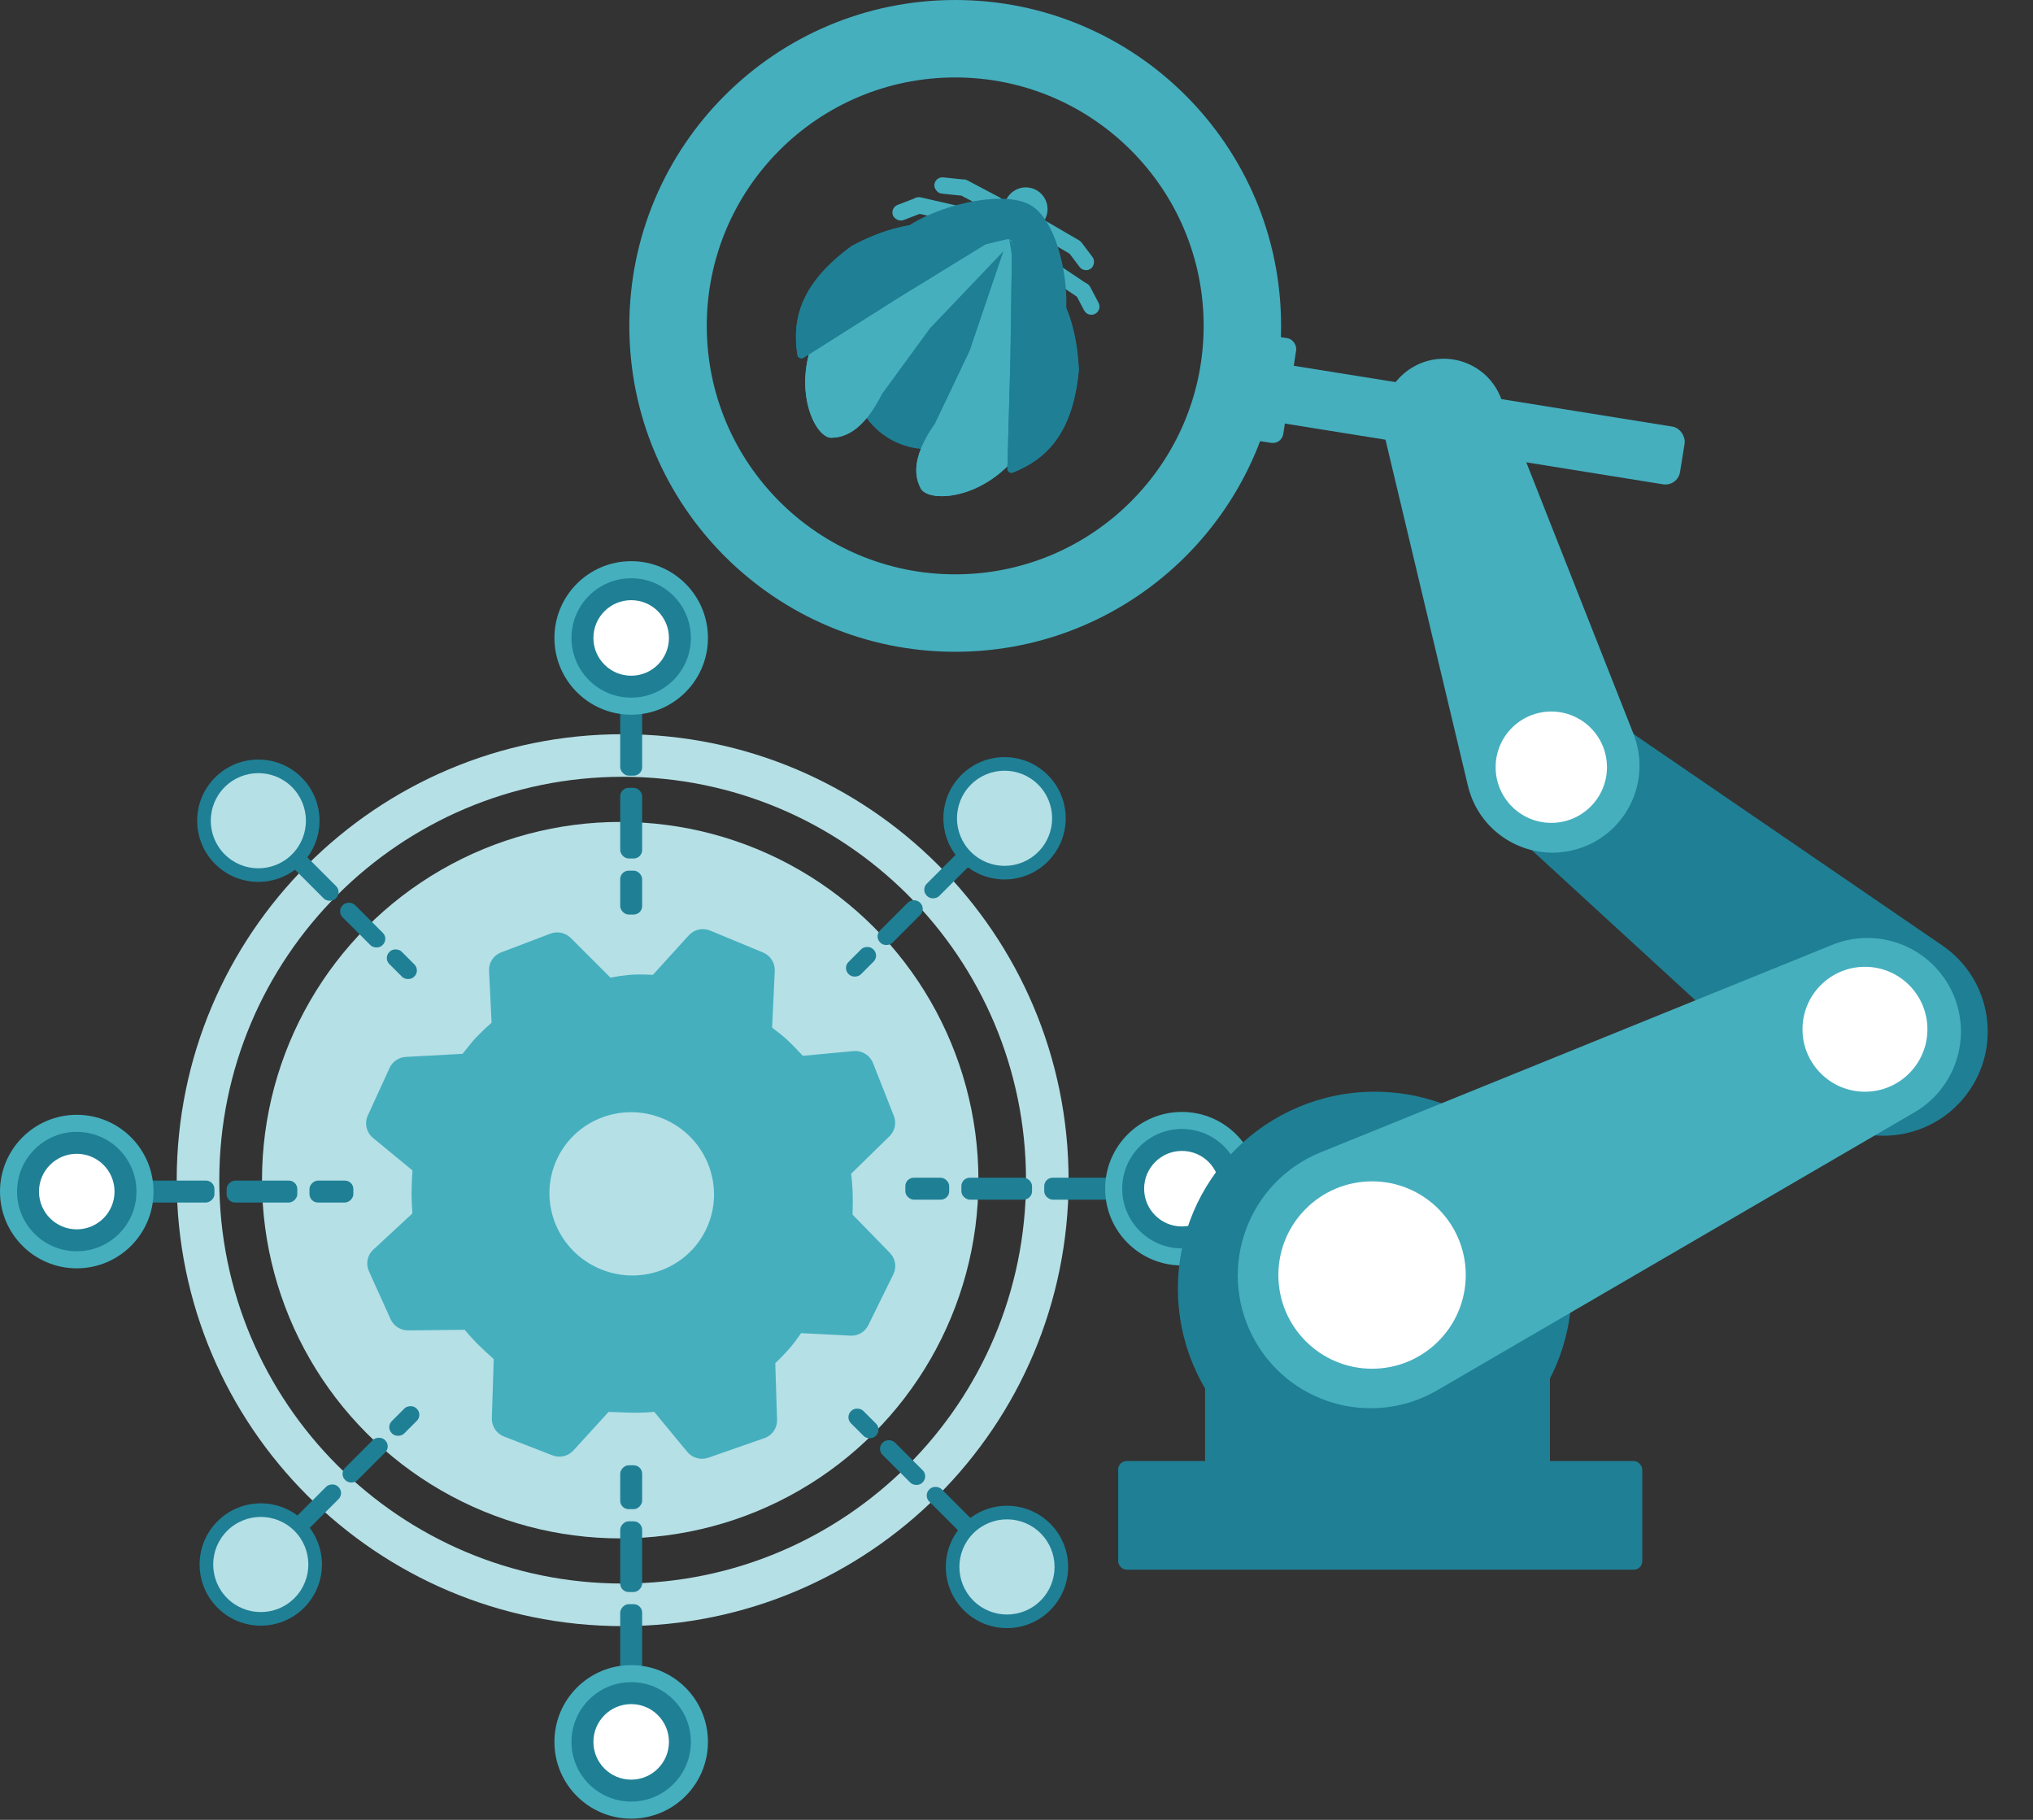 <svg width="963" height="862" viewBox="0 0 963 862" fill="none" xmlns="http://www.w3.org/2000/svg">
<rect x="0" y="0" width="963" height="862" fill="#333333" stroke="none"/>
<circle cx="293.785" cy="559.007" r="169.682" fill="#B5E0E6"/>
<path d="M506.176 559.007C506.176 675.67 411.602 770.244 294.939 770.244C178.276 770.244 83.702 675.67 83.702 559.007C83.702 442.344 178.276 347.77 294.939 347.77C411.602 347.77 506.176 442.344 506.176 559.007ZM103.876 559.007C103.876 664.528 189.418 750.071 294.939 750.071C400.461 750.071 486.003 664.528 486.003 559.007C486.003 453.486 400.461 367.943 294.939 367.943C189.418 367.943 103.876 453.486 103.876 559.007Z" fill="#B5E0E6"/>
<path d="M361.425 451.168C364.938 452.625 367.174 456.116 366.999 459.882L365.736 486.771C368.447 488.778 370.728 490.607 372.6 492.307C374.645 494.164 377.201 496.751 380.286 500.118L404.247 497.87C406.203 497.685 408.167 498.14 409.843 499.166C411.518 500.192 412.816 501.734 413.541 503.56L423.412 528.596C424.72 531.926 423.923 535.671 421.373 538.172L403.201 555.946C403.566 559.39 403.788 562.297 403.888 564.692C403.984 567.296 403.978 570.823 403.849 575.322L421.509 593.433C424.165 596.146 424.823 600.2 423.175 603.565L411.311 627.711C410.535 629.277 409.316 630.581 407.806 631.461C406.295 632.341 404.56 632.758 402.814 632.661L379.474 631.455C377.723 634.021 376.117 636.17 374.629 637.934C372.287 640.64 369.818 643.234 367.231 645.708L368.08 672.535C368.143 674.421 367.6 676.278 366.532 677.833C365.463 679.389 363.924 680.562 362.141 681.179L335.51 690.473C333.758 691.08 331.863 691.138 330.077 690.637C328.292 690.137 326.702 689.103 325.521 687.674L309.892 668.753C306.07 669.113 302.23 669.237 298.392 669.124L288.286 668.77L271.594 687.061C270.365 688.398 268.761 689.332 266.991 689.74C265.222 690.149 263.371 690.013 261.68 689.351L238.759 680.446C237.019 679.777 235.529 678.585 234.494 677.035C233.459 675.484 232.93 673.651 232.979 671.787L233.873 643.764C231.192 641.401 228.579 638.962 226.036 636.451C223.984 634.331 222.005 632.141 220.103 629.886L193.37 630.172C191.609 630.19 189.881 629.695 188.396 628.748C186.911 627.802 185.733 626.444 185.006 624.84L174.741 602.106C173.974 600.418 173.758 598.532 174.122 596.715C174.486 594.898 175.412 593.241 176.77 591.979L195.358 574.755C195.105 571.697 194.966 568.63 194.941 565.561C194.974 561.831 195.119 558.103 195.376 554.381L176.685 538.994C175.164 537.747 174.097 536.033 173.65 534.118C173.204 532.203 173.402 530.193 174.214 528.402L184.574 505.79C185.255 504.317 186.325 503.058 187.67 502.149C189.015 501.24 190.583 500.716 192.203 500.634L219.12 499.163C221.741 495.782 223.879 493.194 225.577 491.363C227.902 488.942 230.332 486.622 232.859 484.41L231.657 459.818C231.566 457.951 232.07 456.103 233.096 454.54C234.121 452.977 235.617 451.78 237.366 451.12L260.719 442.232C262.355 441.61 264.137 441.475 265.848 441.842C267.56 442.209 269.129 443.063 270.367 444.3L289.164 463.079C292.368 462.447 295.199 462.038 297.705 461.803C300.696 461.517 304.536 461.513 309.269 461.753L326.283 443.021C327.534 441.653 329.177 440.704 330.987 440.304C332.798 439.904 334.687 440.073 336.398 440.787L361.425 451.168ZM314.033 529.832C294.11 521.568 271.346 530.827 263.176 550.523C255.006 570.219 264.53 592.884 284.453 601.148C304.364 609.406 327.133 600.136 335.303 580.439C343.472 560.743 333.956 538.095 314.033 529.832Z" fill="#45AFBE"/>
<rect x="181.57" y="453.8" width="8.279" height="16.559" rx="4" transform="rotate(-45 181.57 453.8)" fill="#1F7F95"/>
<rect x="159.452" y="431.683" width="8.279" height="26.678" rx="4" transform="rotate(-45 159.452 431.683)" fill="#1F7F95"/>
<rect x="135.385" y="407.615" width="8.279" height="29.438" rx="4" transform="rotate(-45 135.385 407.615)" fill="#1F7F95"/>
<circle cx="122.374" cy="388.751" r="28.978" transform="rotate(-45 122.374 388.751)" fill="#1F7F95"/>
<circle cx="122.374" cy="388.751" r="22.538" transform="rotate(-45 122.374 388.751)" fill="#B5E0E6"/>
<rect width="8.279" height="16.559" rx="4" transform="matrix(-0.707 -0.707 -0.707 0.707 416.638 452.646)" fill="#1F7F95"/>
<rect width="8.279" height="26.678" rx="4" transform="matrix(-0.707 -0.707 -0.707 0.707 438.756 430.529)" fill="#1F7F95"/>
<rect width="8.279" height="29.438" rx="4" transform="matrix(-0.707 -0.707 -0.707 0.707 462.823 406.461)" fill="#1F7F95"/>
<circle cx="28.978" cy="28.978" r="28.978" transform="matrix(-0.707 -0.707 -0.707 0.707 516.814 387.596)" fill="#1F7F95"/>
<circle cx="22.538" cy="22.538" r="22.538" transform="matrix(-0.707 -0.707 -0.707 0.707 507.708 387.596)" fill="#B5E0E6"/>
<rect width="8.279" height="16.559" rx="4" transform="matrix(0.707 0.707 0.707 -0.707 182.725 676.006)" fill="#1F7F95"/>
<rect width="8.279" height="26.678" rx="4" transform="matrix(0.707 0.707 0.707 -0.707 160.606 698.123)" fill="#1F7F95"/>
<rect width="8.279" height="29.438" rx="4" transform="matrix(0.707 0.707 0.707 -0.707 136.539 722.191)" fill="#1F7F95"/>
<circle cx="28.978" cy="28.978" r="28.978" transform="matrix(0.707 0.707 0.707 -0.707 82.548 741.055)" fill="#1F7F95"/>
<circle cx="22.538" cy="22.538" r="22.538" transform="matrix(0.707 0.707 0.707 -0.707 91.654 741.055)" fill="#B5E0E6"/>
<rect x="417.793" y="677.161" width="8.279" height="16.559" rx="4" transform="rotate(135 417.793 677.161)" fill="#1F7F95"/>
<rect x="439.911" y="699.277" width="8.279" height="26.678" rx="4" transform="rotate(135 439.911 699.277)" fill="#1F7F95"/>
<rect x="463.979" y="723.345" width="8.279" height="29.438" rx="4" transform="rotate(135 463.979 723.345)" fill="#1F7F95"/>
<circle cx="476.989" cy="742.21" r="28.978" transform="rotate(135 476.989 742.21)" fill="#1F7F95"/>
<circle cx="476.99" cy="742.21" r="22.538" transform="rotate(135 476.99 742.21)" fill="#B5E0E6"/>
<rect x="293.785" y="412.411" width="10.389" height="20.777" rx="4" fill="#1F7F95"/>
<rect x="293.785" y="373.164" width="10.389" height="33.475" rx="4" fill="#1F7F95"/>
<rect x="293.785" y="330.455" width="10.389" height="36.938" rx="4" fill="#1F7F95"/>
<circle cx="298.981" cy="302.175" r="36.361" fill="#45AFBE"/>
<circle cx="298.981" cy="302.175" r="28.28" fill="#1F7F95"/>
<circle cx="298.981" cy="302.175" r="17.892" fill="white"/>
<rect width="10.389" height="20.777" rx="4" transform="matrix(1 0 0 -1 293.785 714.838)" fill="#1F7F95"/>
<rect width="10.389" height="33.475" rx="4" transform="matrix(1 0 0 -1 293.785 754.084)" fill="#1F7F95"/>
<rect width="10.389" height="36.938" rx="4" transform="matrix(1 0 0 -1 293.785 796.793)" fill="#1F7F95"/>
<circle cx="36.361" cy="36.361" r="36.361" transform="matrix(1 0 0 -1 262.62 861.434)" fill="#45AFBE"/>
<circle cx="28.28" cy="28.28" r="28.28" transform="matrix(1 0 0 -1 270.7 853.354)" fill="#1F7F95"/>
<circle cx="17.892" cy="17.892" r="17.892" transform="matrix(1 0 0 -1 281.089 842.965)" fill="white"/>
<rect x="146.596" y="569.603" width="10.389" height="20.777" rx="4" transform="rotate(-90 146.596 569.603)" fill="#1F7F95"/>
<rect x="107.351" y="569.603" width="10.389" height="33.475" rx="4" transform="rotate(-90 107.351 569.603)" fill="#1F7F95"/>
<rect x="64.642" y="569.603" width="10.389" height="36.938" rx="4" transform="rotate(-90 64.642 569.603)" fill="#1F7F95"/>
<circle cx="36.361" cy="564.409" r="36.361" transform="rotate(-90 36.361 564.409)" fill="#45AFBE"/>
<circle cx="36.361" cy="564.409" r="28.28" transform="rotate(-90 36.361 564.409)" fill="#1F7F95"/>
<circle cx="36.36" cy="564.409" r="17.892" transform="rotate(-90 36.36 564.409)" fill="white"/>
<rect width="10.389" height="20.777" rx="4" transform="matrix(0 -1 -1 0 449.616 568.241)" fill="#1F7F95"/>
<rect width="10.389" height="33.475" rx="4" transform="matrix(0 -1 -1 0 488.861 568.241)" fill="#1F7F95"/>
<rect width="10.389" height="36.938" rx="4" transform="matrix(0 -1 -1 0 531.57 568.241)" fill="#1F7F95"/>
<circle cx="36.361" cy="36.361" r="36.361" transform="matrix(0 -1 -1 0 596.212 599.408)" fill="#45AFBE"/>
<circle cx="28.28" cy="28.28" r="28.28" transform="matrix(0 -1 -1 0 588.132 591.327)" fill="#1F7F95"/>
<circle cx="17.892" cy="17.892" r="17.892" transform="matrix(0 -1 -1 0 577.743 580.939)" fill="white"/>
<circle cx="651.213" cy="610.376" r="93.261" fill="#1F7F95"/>
<rect x="570.815" y="648.324" width="163.367" height="55.313" rx="4" fill="#1F7F95"/>
<rect x="529.652" y="692.06" width="248.267" height="51.454" rx="4" fill="#1F7F95"/>
<path d="M707.645 386.226C695.665 375.232 692.909 357.401 701.01 343.302V343.302C711.111 325.72 734.056 320.482 750.786 331.939L920.08 447.864C943.412 463.841 948.58 496.113 931.405 518.577V518.577C913.784 541.624 880.184 544.58 858.811 524.963L707.645 386.226Z" fill="#1F7F95"/>
<path d="M655.665 205.659C652.521 192.459 658.949 178.843 671.138 172.882V172.882C686.339 165.447 704.65 172.549 710.862 188.288L773.728 347.552C782.392 369.502 770.883 394.229 748.51 401.733V401.733C725.557 409.432 700.946 395.772 695.337 372.222L655.665 205.659Z" fill="#45AFBE"/>
<path d="M867.918 447.54C887.122 439.751 909.159 446.318 920.969 463.347V463.347C935.695 484.582 929.192 513.863 906.862 526.87L680.902 658.478C649.76 676.616 609.777 664.938 593.292 632.891V632.891C576.381 600.012 591.332 559.708 625.594 545.813L867.918 447.54Z" fill="#45AFBE"/>
<circle cx="883.4" cy="487.529" r="29.586" fill="white"/>
<circle cx="649.924" cy="603.945" r="44.379" fill="white"/>
<circle cx="734.825" cy="363.396" r="26.37" fill="white"/>
<rect x="603.929" y="171.82" width="197.664" height="27.69" rx="7" transform="rotate(9.127 603.929 171.82)" fill="#45AFBE"/>
<rect x="586.066" y="156.537" width="29.003" height="50.168" rx="5" transform="rotate(8.749 586.066 156.537)" fill="#45AFBE"/>
<path d="M606.832 154.363C606.832 239.615 537.722 308.726 452.469 308.726C367.217 308.726 298.106 239.615 298.106 154.363C298.106 69.111 367.217 0 452.469 0C537.722 0 606.832 69.111 606.832 154.363ZM334.787 154.363C334.787 219.357 387.475 272.046 452.469 272.046C517.464 272.046 570.152 219.357 570.152 154.363C570.152 89.368 517.464 36.68 452.469 36.68C387.475 36.68 334.787 89.368 334.787 154.363Z" fill="#45AFBE"/>
<ellipse cx="447.767" cy="162.093" rx="43.093" ry="52.836" transform="rotate(29.066 447.767 162.093)" fill="#1F7F95"/>
<rect x="454.79" y="83.613" width="25.098" height="7.718" rx="3.859" transform="rotate(27.864 454.79 83.613)" fill="#45AFBE"/>
<circle cx="485.915" cy="99.049" r="10.291" fill="#45AFBE"/>
<rect x="432.32" y="92.618" width="29.375" height="7.718" rx="3.859" transform="rotate(12.869 432.32 92.618)" fill="#45AFBE"/>
<rect width="25.148" height="7.718" rx="3.859" transform="matrix(-0.864 -0.504 -0.504 0.864 514.102 115.576)" fill="#45AFBE"/>
<rect width="29.801" height="7.718" rx="3.859" transform="matrix(-0.831 -0.556 -0.556 0.831 517.545 136.215)" fill="#45AFBE"/>
<path d="M500.995 164.29C492.086 180.064 471.558 163.119 455.784 154.21C440.01 145.302 411.266 132.461 420.174 116.687C429.083 100.912 472.27 88.177 488.044 97.086C503.819 105.994 509.903 148.516 500.995 164.29Z" fill="#1F7F95"/>
<rect x="439.51" y="99.825" width="16.224" height="7.718" rx="3.859" transform="rotate(159.037 439.51 99.825)" fill="#45AFBE"/>
<rect x="458.313" y="92.988" width="16.224" height="7.718" rx="3.859" transform="rotate(-173.989 458.313 92.988)" fill="#45AFBE"/>
<path d="M518.748 148.651C516.861 149.643 514.528 148.917 513.536 147.031L509.579 139.502C508.587 137.615 509.313 135.282 511.199 134.29V134.29C513.086 133.299 515.419 134.024 516.411 135.911L520.368 143.44C521.36 145.326 520.634 147.659 518.748 148.651V148.651Z" fill="#45AFBE"/>
<rect x="513.698" y="129.512" width="16.224" height="7.718" rx="3.859" transform="rotate(-127.047 513.698 129.512)" fill="#45AFBE"/>
<path d="M440.514 155.404L417.747 186.544C411.666 198.593 404.072 207.297 393.733 207.347C383.393 207.397 366.639 165.316 407.667 132.292C425.768 115.898 451.732 109.295 478.289 113.532C479.076 113.658 479.392 114.613 478.842 115.19L440.514 155.404Z" fill="#45AFBE"/>
<path d="M440.514 155.404L417.747 186.544C411.666 198.593 404.072 207.297 393.733 207.347C383.393 207.397 366.639 165.316 407.667 132.292C425.768 115.898 451.732 109.295 478.289 113.532C479.076 113.658 479.392 114.613 478.842 115.19L440.514 155.404Z" fill="#45AFBE"/>
<path d="M459.374 166.163L442.94 200.657C435.276 211.621 431.271 222.336 436.17 231.386C441.069 240.437 485.997 235.312 495.354 183.991C501.085 160.484 495.084 135.169 478.683 113.988C478.2 113.364 477.221 113.534 476.968 114.282L459.374 166.163Z" fill="#45AFBE"/>
<path d="M459.374 166.163L442.94 200.657C435.276 211.621 431.271 222.336 436.17 231.386C441.069 240.437 485.997 235.312 495.354 183.991C501.085 160.484 495.084 135.169 478.683 113.988C478.2 113.364 477.221 113.534 476.968 114.282L459.374 166.163Z" fill="#45AFBE"/>
<path d="M478.625 169.741L477.183 221.94C477.144 223.343 478.525 224.347 479.827 223.826C495.769 217.448 508.313 205.123 511.037 175.164C509.835 151.018 502.4 132.006 480.93 116.539C480.281 116.071 479.378 116.529 479.367 117.329L478.625 169.741Z" fill="#1F7F95"/>
<path d="M478.625 169.741L477.183 221.94C477.144 223.343 478.525 224.347 479.827 223.826C495.769 217.448 508.313 205.123 511.037 175.164C509.835 151.018 502.4 132.006 480.93 116.539C480.281 116.071 479.378 116.529 479.367 117.329L478.625 169.741Z" fill="#1F7F95"/>
<path d="M424.818 141.499L380.693 169.425C379.508 170.175 377.939 169.502 377.721 168.116C375.052 151.155 379.231 134.073 403.587 116.415C424.953 105.104 445.094 101.774 469.363 112.318C470.097 112.637 470.165 113.647 469.483 114.066L424.818 141.499Z" fill="#1F7F95"/>
<path d="M424.818 141.499L380.693 169.425C379.508 170.175 377.939 169.502 377.721 168.116C375.052 151.155 379.231 134.073 403.587 116.415C424.953 105.104 445.094 101.774 469.363 112.318C470.097 112.637 470.165 113.647 469.483 114.066L424.818 141.499Z" fill="#1F7F95"/>
<path d="M477.553 113.199L466.619 111.27V115.772L477.553 113.199Z" fill="#1F7F95"/>
<path d="M478.069 113.207L479.918 125.001L485.625 122.736L478.069 113.207Z" fill="#1F7F95"/>
</svg>
